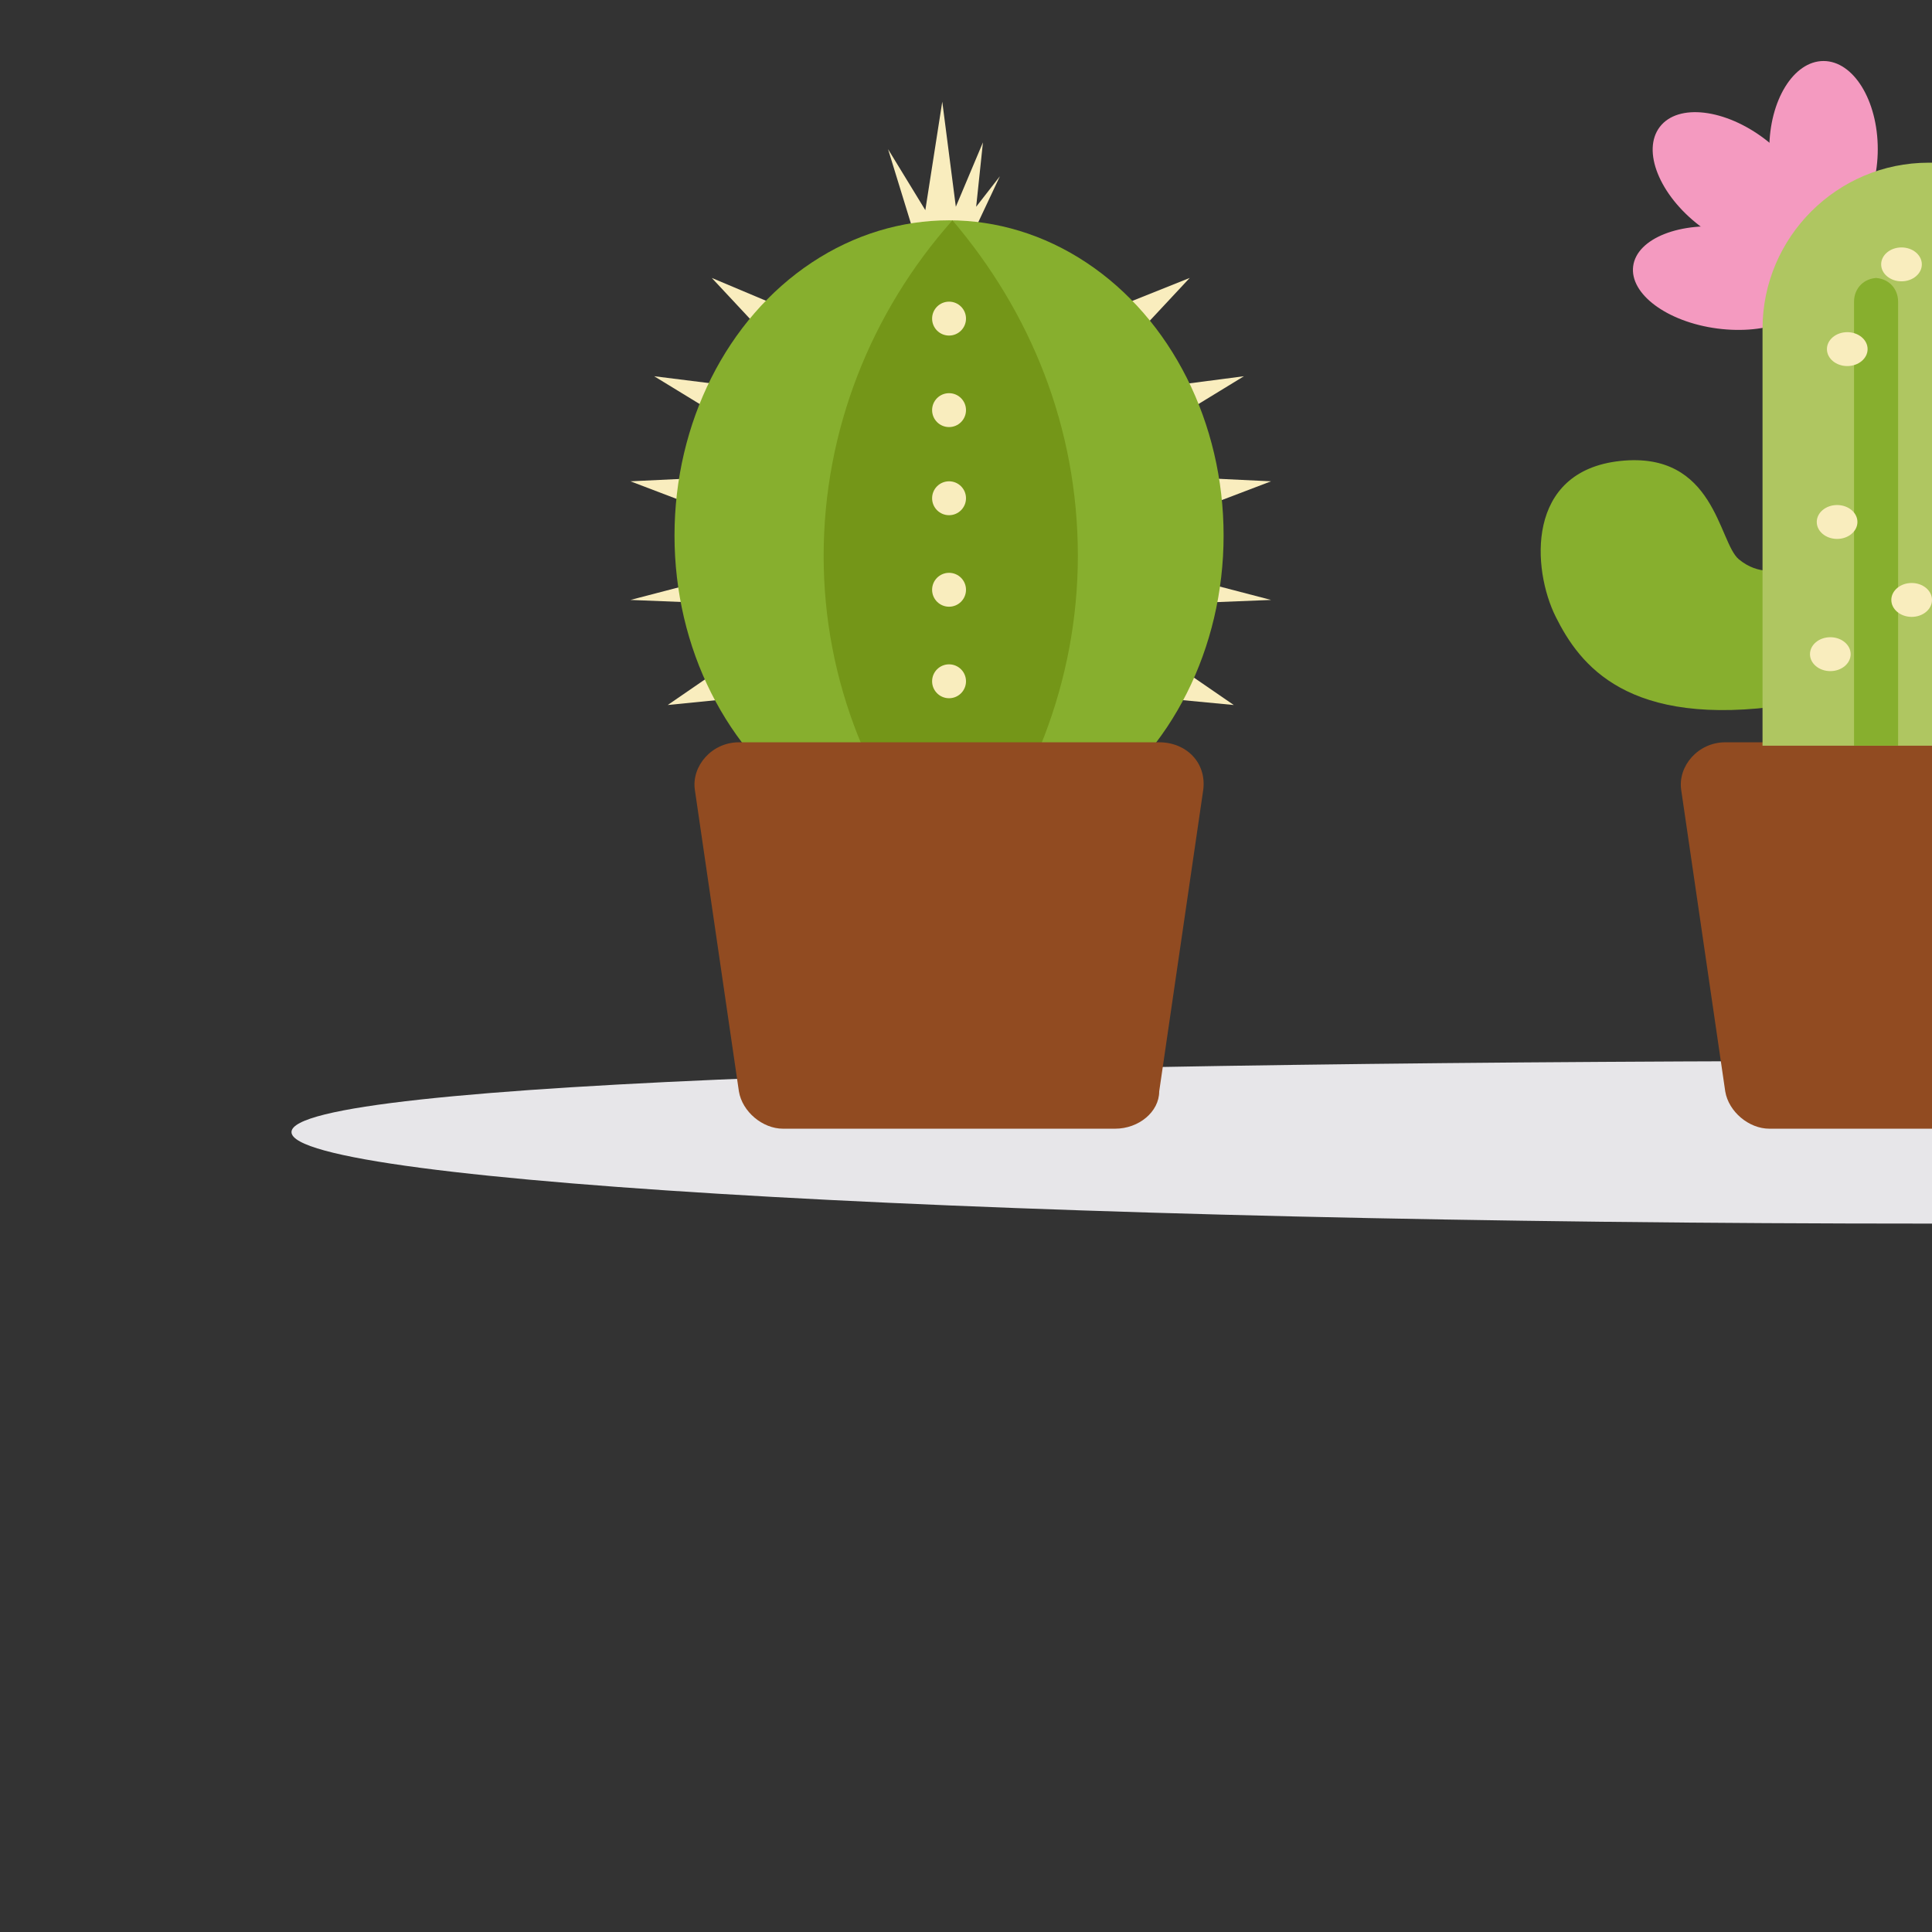 <?xml version="1.0" encoding="UTF-8"?>
<svg id="Vrstva_1" data-name="Vrstva 1" xmlns="http://www.w3.org/2000/svg" version="1.1" viewBox="0 0 57 57">
  <rect x="0" y="0" width="57" height="57" fill="#333333" stroke="none"/>
  <defs>
    <style>
      .cls-1 {
        fill: #f9edbe;
      }

      .cls-1, .cls-2, .cls-3, .cls-4, .cls-5, .cls-6, .cls-7 {
        stroke-width: 0px;
      }

      .cls-2 {
        fill: #e7e6e9;
      }

      .cls-3 {
        fill: #914b21;
      }

      .cls-4 {
        fill: #749618;
      }

      .cls-5 {
        fill: #f49ac0;
      }

      .cls-6 {
        fill: #afc661;
      }

      .cls-7 {
        fill: #87af2e;
      }
    </style>
  </defs>
  <polygon class="cls-1" points="27 7 26.2 4.4 27.3 6.2 27.8 3 28.2 6.1 29 4.2 28.8 6.1 29.5 5.2 28.7 6.9 27 7"/>
  <polygon class="cls-1" points="22.4 9.7 21 8.2 22.9 9 22.4 9.7"/>
  <polygon class="cls-1" points="21.7 11.4 19.3 11.1 21.1 12.2 21.7 11.4"/>
  <polygon class="cls-1" points="20.7 14.1 18.6 14.2 20.7 15 20.7 14.1"/>
  <polygon class="cls-1" points="20.9 17.1 18.6 17.7 21.1 17.8 20.9 17.1"/>
  <polygon class="cls-1" points="21.3 19.7 19.7 20.8 21.7 20.6 21.3 19.7"/>
  <polygon class="cls-1" points="33.7 9.7 35.1 8.2 33.1 9 33.7 9.7"/>
  <polygon class="cls-1" points="34.4 11.4 36.7 11.1 34.9 12.2 34.4 11.4"/>
  <polygon class="cls-1" points="35.4 14.1 37.5 14.2 35.4 15 35.4 14.1"/>
  <polygon class="cls-1" points="35.2 17.1 37.5 17.7 35 17.8 35.2 17.1"/>
  <polygon class="cls-1" points="34.8 19.7 36.4 20.8 34.3 20.6 34.8 19.7"/>
  <ellipse class="cls-7" cx="28" cy="15.8" rx="8.1" ry="9.3"/>
  <path class="cls-4" d="M31.8,16.4c0,3.7-1.4,7.2-3.7,9.8-2.4-2.7-3.8-6.1-3.8-9.8,0-3.7,1.4-7.2,3.8-9.9,2.3,2.7,3.7,6.1,3.7,9.9Z"/>
  <path class="cls-2" d="M105.4,33.4c0-1.5-21.7-2.1-48.4-2.1s-48.4.6-48.4,2.1,21.7,2.7,48.4,2.7,48.4-1.2,48.4-2.7Z"/>
  <g>
    <path class="cls-7" d="M52.5,16.8s-.6.2-1.2-.3-.7-3.2-3.5-2.9-2.6,3.2-1.9,4.6c.7,1.4,2.1,3.3,6.8,2.6,4.7-.7-.2-3.9-.2-3.9Z"/>
    <ellipse class="cls-5" cx="53.8" cy="4.4" rx="1.6" ry="2.6"/>
    <ellipse class="cls-5" cx="50.8" cy="8.2" rx="1.5" ry="2.7" transform="translate(36.1 57.5) rotate(-82.5)"/>
    <ellipse class="cls-5" cx="51.1" cy="5.3" rx="1.6" ry="2.7" transform="translate(15.8 42.7) rotate(-52.5)"/>
    <path class="cls-3" d="M62.1,33.3h-9.9c-.6,0-1.2-.5-1.3-1.1l-1.3-8.9c-.1-.7.5-1.4,1.3-1.4h12.4c.8,0,1.4.6,1.3,1.4l-1.3,8.9c0,.6-.6,1.1-1.3,1.1Z"/>
    <path class="cls-6" d="M57,4.8h0c2.7,0,4.9,2.2,4.9,4.9v12.3h-9.9v-12.3c0-2.7,2.2-4.9,4.9-4.9Z"/>
    <path class="cls-7" d="M55.3,8.2h0c.4,0,.7.3.7.7v13.1h-1.3v-13.1c0-.4.3-.7.7-.7Z"/>
  </g>
  <path class="cls-3" d="M33,33.3h-9.9c-.6,0-1.2-.5-1.3-1.1l-1.3-8.9c-.1-.7.5-1.4,1.3-1.4h12.4c.8,0,1.4.6,1.3,1.4l-1.3,8.9c0,.6-.6,1.1-1.3,1.1Z"/>
  <ellipse class="cls-1" cx="54.5" cy="10.3" rx=".6" ry=".5"/>
  <ellipse class="cls-1" cx="56.1" cy="7.8" rx=".6" ry=".5"/>
  <ellipse class="cls-1" cx="28" cy="9.4" rx=".5" ry=".5"/>
  <ellipse class="cls-1" cx="28" cy="12.1" rx=".5" ry=".5"/>
  <ellipse class="cls-1" cx="28" cy="14.7" rx=".5" ry=".5"/>
  <ellipse class="cls-1" cx="28" cy="17.4" rx=".5" ry=".5"/>
  <ellipse class="cls-1" cx="28" cy="20.1" rx=".5" ry=".5"/>
  <ellipse class="cls-1" cx="54.2" cy="15.4" rx=".6" ry=".5"/>
  <ellipse class="cls-1" cx="56.4" cy="17.7" rx=".6" ry=".5"/>
  <ellipse class="cls-1" cx="54" cy="19.3" rx=".6" ry=".5"/>
</svg>